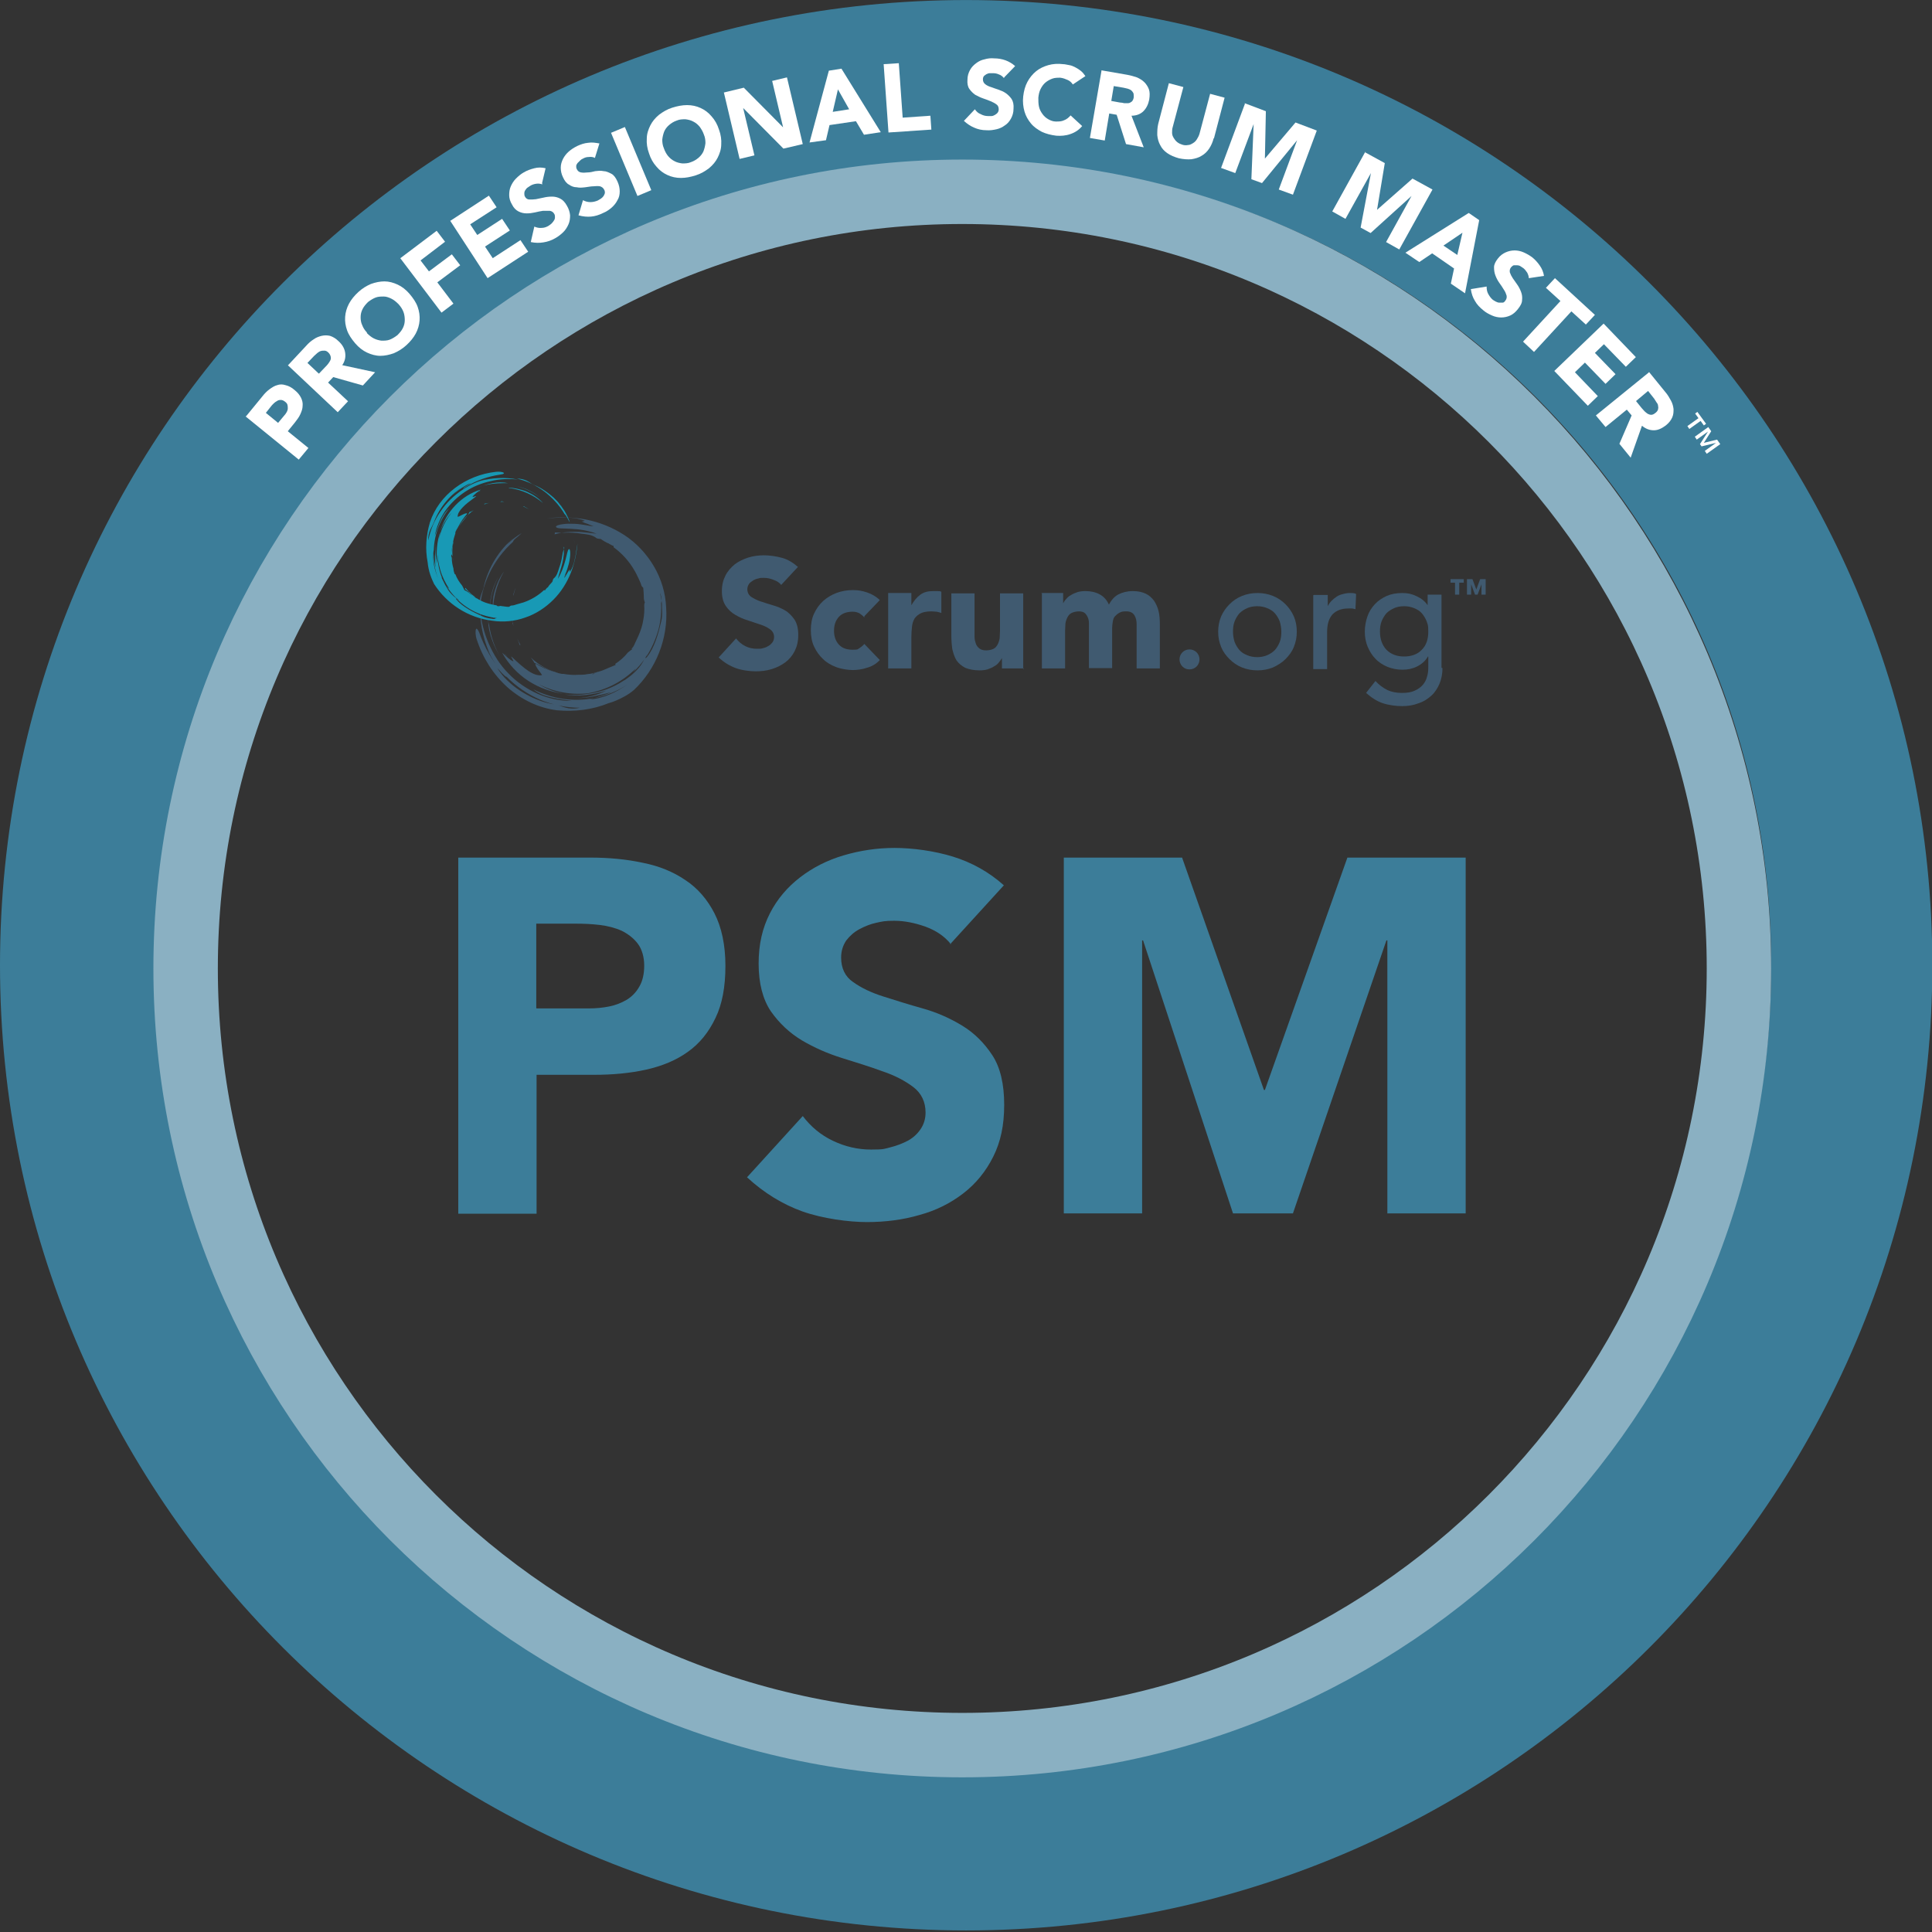 <svg width="90" height="90" viewBox="0 0 90 90" fill="none" xmlns="http://www.w3.org/2000/svg">
<rect x="0" y="0" width="90" height="90" fill="#333333" stroke="none"/>
<g clip-path="url(#clip0_148_18)">
<path d="M45.008 86.174C67.792 86.174 86.262 67.724 86.262 44.964C86.262 22.205 67.792 3.755 45.008 3.755C22.223 3.755 3.753 22.205 3.753 44.964C3.753 67.724 22.223 86.174 45.008 86.174Z" stroke="#3C7D99" stroke-width="7.506"/>
<path d="M11.47 19.383L12.22 18.467C12.325 18.332 12.43 18.227 12.55 18.137C12.671 18.047 12.791 17.972 12.911 17.942C13.031 17.897 13.166 17.897 13.301 17.942C13.436 17.972 13.586 18.047 13.721 18.167C13.871 18.287 13.962 18.407 14.022 18.527C14.082 18.647 14.112 18.782 14.097 18.902C14.097 19.038 14.052 19.158 13.992 19.293C13.932 19.428 13.841 19.548 13.736 19.683L13.406 20.088L14.367 20.869L13.917 21.41L11.44 19.398L11.47 19.383ZM12.956 19.698L13.256 19.338C13.301 19.293 13.331 19.233 13.361 19.188C13.391 19.128 13.406 19.083 13.406 19.023C13.406 18.963 13.406 18.918 13.391 18.858C13.376 18.797 13.331 18.752 13.271 18.707C13.211 18.662 13.151 18.632 13.091 18.632C13.031 18.632 12.971 18.632 12.911 18.677C12.851 18.707 12.791 18.752 12.746 18.797C12.701 18.843 12.64 18.902 12.611 18.948L12.385 19.233L12.971 19.713L12.956 19.698Z" fill="white"/>
<path d="M13.421 17.011L14.262 16.11C14.367 15.99 14.487 15.885 14.607 15.81C14.727 15.72 14.862 15.675 14.982 15.645C15.118 15.615 15.238 15.615 15.373 15.645C15.508 15.69 15.643 15.765 15.778 15.9C15.943 16.05 16.048 16.23 16.078 16.425C16.108 16.621 16.078 16.816 15.943 17.011L17.474 17.341L16.904 17.957L15.523 17.566L15.283 17.822L16.213 18.692L15.733 19.203L13.406 17.011H13.421ZM14.862 17.401L15.148 17.101C15.193 17.056 15.238 17.011 15.283 16.951C15.328 16.891 15.358 16.846 15.388 16.786C15.418 16.726 15.418 16.666 15.403 16.606C15.388 16.546 15.358 16.485 15.298 16.425C15.238 16.365 15.178 16.335 15.118 16.335C15.057 16.335 14.998 16.335 14.952 16.35C14.892 16.365 14.847 16.395 14.787 16.441C14.742 16.485 14.682 16.531 14.637 16.576L14.322 16.906L14.847 17.401H14.862Z" fill="white"/>
<path d="M16.544 15.99C16.379 15.795 16.244 15.6 16.169 15.39C16.093 15.179 16.063 14.969 16.078 14.759C16.093 14.549 16.154 14.339 16.259 14.143C16.364 13.948 16.514 13.768 16.694 13.603C16.874 13.438 17.069 13.318 17.279 13.228C17.49 13.153 17.7 13.108 17.91 13.108C18.12 13.108 18.33 13.168 18.525 13.258C18.721 13.348 18.916 13.498 19.081 13.693C19.246 13.888 19.381 14.084 19.456 14.294C19.531 14.504 19.561 14.714 19.546 14.924C19.531 15.134 19.471 15.345 19.366 15.54C19.261 15.735 19.111 15.915 18.931 16.08C18.751 16.245 18.555 16.365 18.345 16.456C18.135 16.53 17.925 16.576 17.715 16.576C17.505 16.576 17.294 16.515 17.099 16.425C16.904 16.335 16.709 16.185 16.544 15.99ZM17.084 15.51C17.189 15.615 17.294 15.705 17.415 15.765C17.535 15.825 17.655 15.855 17.775 15.87C17.895 15.87 18.03 15.87 18.15 15.825C18.27 15.78 18.39 15.705 18.51 15.615C18.616 15.51 18.706 15.405 18.766 15.284C18.826 15.164 18.856 15.044 18.856 14.909C18.856 14.789 18.841 14.654 18.796 14.534C18.751 14.414 18.676 14.294 18.57 14.174C18.465 14.069 18.36 13.978 18.24 13.918C18.12 13.858 18 13.813 17.88 13.813C17.76 13.813 17.625 13.813 17.505 13.858C17.384 13.903 17.264 13.978 17.144 14.069C17.039 14.174 16.949 14.279 16.889 14.399C16.829 14.519 16.799 14.639 16.799 14.774C16.799 14.894 16.814 15.029 16.874 15.149C16.919 15.27 16.994 15.39 17.099 15.495L17.084 15.51Z" fill="white"/>
<path d="M18.631 12.042L20.342 10.751L20.732 11.261L19.591 12.132L19.982 12.642L21.048 11.847L21.438 12.357L20.372 13.153L21.123 14.144L20.567 14.564L18.646 12.027L18.631 12.042Z" fill="white"/>
<path d="M20.957 10.3L22.774 9.114L23.134 9.655L21.903 10.45L22.233 10.946L23.39 10.195L23.75 10.736L22.594 11.486L22.954 12.027L24.245 11.186L24.605 11.726L22.714 12.957L20.973 10.285L20.957 10.3Z" fill="white"/>
<path d="M25.266 8.589C25.176 8.559 25.086 8.544 24.981 8.559C24.876 8.574 24.786 8.604 24.711 8.649C24.666 8.679 24.62 8.709 24.576 8.739C24.53 8.769 24.5 8.814 24.47 8.859C24.44 8.904 24.425 8.949 24.425 9.009C24.425 9.054 24.425 9.114 24.455 9.159C24.5 9.249 24.576 9.294 24.666 9.294C24.756 9.294 24.861 9.294 24.966 9.279C25.086 9.249 25.206 9.234 25.326 9.204C25.446 9.174 25.581 9.159 25.716 9.159C25.852 9.159 25.972 9.189 26.092 9.249C26.212 9.309 26.317 9.415 26.407 9.58C26.497 9.73 26.542 9.88 26.557 10.03C26.557 10.18 26.542 10.315 26.482 10.45C26.422 10.585 26.347 10.706 26.242 10.811C26.137 10.916 26.002 11.021 25.867 11.096C25.686 11.201 25.506 11.261 25.311 11.291C25.131 11.321 24.936 11.321 24.726 11.276L24.891 10.556C24.996 10.601 25.116 10.63 25.236 10.616C25.356 10.616 25.476 10.57 25.566 10.51C25.611 10.48 25.656 10.45 25.701 10.405C25.747 10.36 25.776 10.315 25.806 10.27C25.837 10.225 25.852 10.18 25.852 10.12C25.852 10.075 25.852 10.015 25.822 9.97C25.776 9.88 25.701 9.835 25.611 9.82C25.521 9.82 25.416 9.82 25.296 9.82C25.176 9.835 25.056 9.865 24.921 9.895C24.786 9.925 24.666 9.94 24.53 9.94C24.395 9.94 24.275 9.91 24.155 9.85C24.035 9.79 23.93 9.685 23.855 9.535C23.765 9.385 23.72 9.234 23.72 9.099C23.72 8.949 23.735 8.814 23.795 8.679C23.855 8.544 23.93 8.424 24.035 8.319C24.14 8.214 24.26 8.108 24.395 8.033C24.546 7.943 24.711 7.883 24.891 7.838C25.056 7.793 25.236 7.793 25.416 7.838L25.251 8.529L25.266 8.589Z" fill="white"/>
<path d="M27.713 7.358C27.638 7.313 27.533 7.298 27.428 7.313C27.323 7.313 27.233 7.343 27.158 7.388C27.113 7.403 27.068 7.433 27.023 7.478C26.977 7.523 26.948 7.553 26.902 7.598C26.872 7.643 26.842 7.688 26.842 7.733C26.842 7.778 26.842 7.838 26.872 7.883C26.917 7.973 26.977 8.018 27.068 8.033C27.158 8.048 27.248 8.048 27.368 8.033C27.488 8.033 27.608 8.003 27.728 7.973C27.863 7.958 27.983 7.943 28.118 7.973C28.238 7.973 28.359 8.033 28.479 8.094C28.599 8.154 28.689 8.289 28.764 8.454C28.839 8.619 28.869 8.769 28.869 8.919C28.869 9.069 28.839 9.204 28.764 9.325C28.704 9.445 28.614 9.565 28.494 9.67C28.374 9.775 28.238 9.865 28.088 9.925C27.908 10.015 27.713 10.075 27.533 10.09C27.353 10.105 27.158 10.09 26.948 10.03L27.158 9.325C27.263 9.385 27.383 9.415 27.503 9.415C27.623 9.415 27.743 9.385 27.848 9.34C27.893 9.31 27.953 9.28 27.998 9.249C28.043 9.219 28.088 9.174 28.118 9.129C28.148 9.084 28.163 9.039 28.178 8.994C28.178 8.949 28.178 8.889 28.148 8.844C28.103 8.754 28.043 8.709 27.953 8.679C27.863 8.664 27.758 8.664 27.638 8.679C27.518 8.679 27.398 8.709 27.263 8.724C27.128 8.739 26.992 8.754 26.872 8.724C26.737 8.724 26.617 8.679 26.512 8.604C26.392 8.544 26.302 8.424 26.227 8.259C26.152 8.109 26.122 7.958 26.122 7.808C26.122 7.658 26.167 7.523 26.227 7.403C26.287 7.283 26.377 7.163 26.497 7.058C26.617 6.953 26.737 6.878 26.887 6.802C27.052 6.727 27.218 6.667 27.398 6.652C27.578 6.622 27.743 6.652 27.923 6.682L27.713 7.358Z" fill="white"/>
<path d="M28.464 6.187L29.109 5.917L30.34 8.859L29.695 9.129L28.464 6.187Z" fill="white"/>
<path d="M30.235 7.148C30.145 6.907 30.115 6.667 30.13 6.457C30.13 6.232 30.205 6.022 30.295 5.842C30.385 5.661 30.52 5.496 30.701 5.346C30.881 5.211 31.076 5.091 31.316 5.016C31.556 4.941 31.782 4.896 32.007 4.896C32.232 4.896 32.442 4.941 32.637 5.031C32.832 5.121 32.998 5.241 33.148 5.421C33.298 5.586 33.418 5.796 33.493 6.037C33.583 6.277 33.613 6.517 33.598 6.727C33.598 6.952 33.523 7.163 33.433 7.343C33.343 7.523 33.208 7.688 33.028 7.838C32.847 7.973 32.652 8.093 32.412 8.168C32.172 8.244 31.947 8.289 31.721 8.289C31.496 8.289 31.286 8.244 31.091 8.153C30.896 8.063 30.731 7.943 30.581 7.763C30.43 7.598 30.31 7.388 30.235 7.148ZM30.926 6.907C30.971 7.043 31.046 7.178 31.121 7.268C31.211 7.373 31.301 7.448 31.421 7.508C31.526 7.568 31.661 7.598 31.782 7.613C31.917 7.613 32.052 7.613 32.187 7.553C32.322 7.508 32.442 7.433 32.547 7.343C32.652 7.253 32.727 7.148 32.772 7.043C32.817 6.922 32.847 6.802 32.862 6.667C32.862 6.532 32.847 6.397 32.787 6.262C32.742 6.127 32.667 6.007 32.592 5.902C32.502 5.796 32.412 5.721 32.292 5.661C32.187 5.601 32.052 5.571 31.932 5.556C31.797 5.556 31.661 5.556 31.526 5.616C31.391 5.661 31.271 5.736 31.166 5.827C31.061 5.917 30.986 6.022 30.941 6.127C30.896 6.247 30.866 6.367 30.851 6.502C30.851 6.637 30.866 6.772 30.926 6.907Z" fill="white"/>
<path d="M33.718 4.31L34.649 4.085L36.48 5.932L35.97 3.77L36.66 3.605L37.396 6.712L36.495 6.923L34.619 5.031L35.144 7.238L34.454 7.403L33.718 4.295V4.31Z" fill="white"/>
<path d="M38.627 3.29L39.198 3.199L41.029 6.157L40.248 6.277L39.873 5.646L38.642 5.827L38.477 6.532L37.711 6.637L38.612 3.29H38.627ZM39.032 4.175L38.792 5.211L39.558 5.091L39.032 4.16V4.175Z" fill="white"/>
<path d="M41.164 2.989L41.87 2.944L42.05 5.481L43.341 5.391L43.386 6.037L41.389 6.172L41.164 2.989Z" fill="white"/>
<path d="M46.764 3.635C46.704 3.56 46.629 3.5 46.539 3.47C46.449 3.425 46.344 3.41 46.269 3.41C46.224 3.41 46.163 3.41 46.103 3.41C46.043 3.41 45.998 3.44 45.953 3.455C45.908 3.485 45.863 3.515 45.833 3.545C45.803 3.59 45.788 3.635 45.788 3.695C45.788 3.785 45.818 3.86 45.893 3.92C45.968 3.98 46.058 4.025 46.163 4.055C46.269 4.1 46.389 4.13 46.509 4.175C46.629 4.22 46.749 4.265 46.854 4.34C46.959 4.415 47.049 4.505 47.124 4.611C47.199 4.731 47.229 4.881 47.214 5.061C47.214 5.241 47.169 5.391 47.094 5.526C47.019 5.661 46.929 5.767 46.809 5.842C46.689 5.932 46.554 5.992 46.419 6.022C46.284 6.052 46.118 6.082 45.953 6.067C45.743 6.067 45.548 6.022 45.383 5.947C45.203 5.872 45.053 5.767 44.902 5.631L45.413 5.091C45.488 5.196 45.563 5.271 45.683 5.316C45.788 5.376 45.908 5.406 46.013 5.406C46.073 5.406 46.133 5.406 46.194 5.406C46.254 5.406 46.299 5.376 46.359 5.346C46.404 5.316 46.449 5.286 46.479 5.241C46.509 5.196 46.524 5.151 46.524 5.091C46.524 5.001 46.494 4.911 46.419 4.866C46.344 4.806 46.254 4.761 46.148 4.716C46.043 4.671 45.923 4.626 45.788 4.581C45.653 4.536 45.548 4.475 45.428 4.415C45.323 4.34 45.233 4.25 45.158 4.145C45.083 4.04 45.053 3.89 45.068 3.71C45.068 3.545 45.113 3.395 45.188 3.259C45.263 3.124 45.353 3.034 45.473 2.944C45.593 2.854 45.713 2.794 45.863 2.764C46.013 2.719 46.163 2.704 46.314 2.719C46.494 2.719 46.674 2.749 46.839 2.809C47.004 2.869 47.154 2.959 47.289 3.079L46.794 3.59L46.764 3.635Z" fill="white"/>
<path d="M49.977 3.935C49.917 3.845 49.842 3.77 49.736 3.725C49.631 3.68 49.526 3.635 49.391 3.62C49.256 3.62 49.136 3.62 49.016 3.665C48.896 3.71 48.791 3.77 48.701 3.845C48.611 3.92 48.535 4.025 48.475 4.145C48.415 4.265 48.385 4.4 48.37 4.55C48.37 4.701 48.37 4.836 48.4 4.971C48.43 5.106 48.49 5.211 48.566 5.316C48.641 5.421 48.731 5.496 48.836 5.556C48.941 5.616 49.061 5.661 49.181 5.661C49.331 5.661 49.451 5.661 49.571 5.601C49.691 5.556 49.782 5.481 49.872 5.376L50.412 5.872C50.262 6.052 50.082 6.172 49.857 6.247C49.646 6.322 49.421 6.337 49.211 6.322C48.956 6.292 48.731 6.232 48.535 6.142C48.34 6.037 48.16 5.917 48.025 5.751C47.89 5.586 47.785 5.406 47.725 5.196C47.665 4.986 47.635 4.746 47.665 4.49C47.695 4.235 47.755 4.01 47.86 3.815C47.965 3.62 48.1 3.455 48.265 3.319C48.43 3.184 48.626 3.094 48.836 3.034C49.046 2.974 49.286 2.959 49.526 2.989C49.616 2.989 49.706 3.019 49.812 3.034C49.917 3.049 50.007 3.094 50.097 3.139C50.187 3.184 50.277 3.244 50.352 3.304C50.427 3.364 50.502 3.455 50.562 3.545L49.977 3.935Z" fill="white"/>
<path d="M51.298 3.274L52.514 3.485C52.679 3.515 52.829 3.56 52.964 3.605C53.099 3.665 53.219 3.74 53.309 3.83C53.4 3.92 53.475 4.04 53.52 4.16C53.565 4.28 53.565 4.445 53.535 4.641C53.49 4.866 53.4 5.046 53.264 5.181C53.129 5.316 52.934 5.391 52.709 5.391L53.279 6.862L52.454 6.712L52.018 5.346L51.673 5.286L51.463 6.547L50.772 6.427L51.313 3.289L51.298 3.274ZM51.763 4.701L52.169 4.776C52.229 4.776 52.304 4.791 52.364 4.806C52.439 4.806 52.499 4.806 52.559 4.806C52.619 4.806 52.679 4.761 52.724 4.731C52.769 4.686 52.799 4.626 52.814 4.535C52.814 4.46 52.814 4.385 52.799 4.34C52.769 4.28 52.739 4.25 52.694 4.205C52.649 4.175 52.589 4.145 52.529 4.13C52.469 4.115 52.409 4.1 52.334 4.085L51.883 4.01L51.763 4.731V4.701Z" fill="white"/>
<path d="M56.537 6.442C56.492 6.622 56.417 6.787 56.327 6.923C56.237 7.058 56.117 7.178 55.982 7.253C55.846 7.343 55.681 7.388 55.501 7.418C55.321 7.433 55.126 7.418 54.916 7.373C54.706 7.313 54.525 7.238 54.375 7.133C54.225 7.028 54.12 6.908 54.045 6.757C53.97 6.622 53.925 6.457 53.91 6.292C53.91 6.127 53.91 5.947 53.955 5.767L54.45 3.875L55.126 4.055L54.63 5.917C54.6 6.007 54.6 6.112 54.6 6.187C54.6 6.277 54.63 6.352 54.676 6.427C54.721 6.502 54.766 6.562 54.841 6.622C54.916 6.682 54.991 6.712 55.081 6.742C55.171 6.772 55.261 6.772 55.336 6.757C55.426 6.757 55.501 6.712 55.576 6.667C55.651 6.622 55.711 6.562 55.756 6.487C55.801 6.412 55.846 6.337 55.877 6.232L56.372 4.37L57.047 4.551L56.552 6.442H56.537Z" fill="white"/>
<path d="M57.978 4.806L58.969 5.181L58.924 7.388L60.35 5.706L61.341 6.082L60.23 9.069L59.57 8.829L60.425 6.532L58.789 8.529L58.294 8.349L58.399 5.781L57.543 8.063L56.882 7.823L57.993 4.836L57.978 4.806Z" fill="white"/>
<path d="M63.578 7.088L64.509 7.598L64.148 9.775L65.8 8.319L66.731 8.829L65.184 11.621L64.569 11.276L65.755 9.129L63.848 10.856L63.383 10.601L63.863 8.063L62.677 10.195L62.062 9.85L63.608 7.058L63.578 7.088Z" fill="white"/>
<path d="M68.427 9.925L68.907 10.255L68.247 13.663L67.586 13.213L67.736 12.507L66.716 11.802L66.115 12.207L65.469 11.772L68.412 9.925H68.427ZM68.127 10.841L67.241 11.441L67.887 11.877L68.127 10.841Z" fill="white"/>
<path d="M71.219 12.973C71.219 12.883 71.189 12.792 71.144 12.702C71.084 12.612 71.024 12.537 70.964 12.492C70.919 12.462 70.874 12.432 70.829 12.402C70.784 12.372 70.724 12.357 70.679 12.357C70.634 12.357 70.574 12.357 70.529 12.357C70.484 12.357 70.439 12.402 70.394 12.447C70.334 12.522 70.319 12.597 70.334 12.687C70.364 12.777 70.409 12.867 70.469 12.958C70.529 13.048 70.604 13.153 70.679 13.258C70.754 13.363 70.814 13.483 70.859 13.603C70.904 13.723 70.919 13.843 70.904 13.978C70.904 14.114 70.829 14.249 70.709 14.399C70.604 14.534 70.484 14.639 70.349 14.699C70.213 14.759 70.078 14.789 69.928 14.789C69.793 14.789 69.643 14.759 69.508 14.699C69.373 14.639 69.223 14.564 69.103 14.459C68.937 14.324 68.802 14.189 68.712 14.024C68.607 13.858 68.547 13.678 68.517 13.468L69.253 13.348C69.253 13.468 69.268 13.588 69.328 13.693C69.388 13.798 69.448 13.888 69.538 13.963C69.583 13.993 69.628 14.024 69.688 14.053C69.748 14.084 69.793 14.098 69.853 14.098C69.913 14.098 69.958 14.098 70.003 14.098C70.048 14.098 70.093 14.053 70.123 14.008C70.183 13.933 70.198 13.858 70.183 13.768C70.153 13.678 70.123 13.588 70.048 13.483C69.988 13.378 69.913 13.273 69.838 13.168C69.763 13.063 69.703 12.943 69.658 12.822C69.613 12.702 69.598 12.582 69.598 12.447C69.598 12.312 69.673 12.177 69.778 12.042C69.883 11.907 70.003 11.817 70.138 11.757C70.274 11.697 70.409 11.666 70.559 11.666C70.694 11.666 70.844 11.697 70.979 11.757C71.114 11.817 71.249 11.892 71.37 11.982C71.505 12.087 71.625 12.222 71.73 12.372C71.835 12.522 71.895 12.672 71.925 12.852L71.219 12.958V12.973Z" fill="white"/>
<path d="M72.691 14.023L72.015 13.408L72.435 12.957L74.297 14.669L73.876 15.119L73.201 14.504L71.46 16.395L70.949 15.915L72.691 14.023Z" fill="white"/>
<path d="M74.702 15.074L76.204 16.636L75.738 17.086L74.717 16.035L74.297 16.44L75.258 17.431L74.792 17.882L73.832 16.891L73.366 17.341L74.432 18.452L73.967 18.902L72.405 17.281L74.702 15.074Z" fill="white"/>
<path d="M76.804 17.311L77.585 18.272C77.69 18.392 77.765 18.527 77.84 18.662C77.915 18.797 77.945 18.933 77.96 19.053C77.96 19.188 77.96 19.308 77.9 19.443C77.84 19.578 77.75 19.698 77.6 19.818C77.419 19.953 77.239 20.044 77.044 20.044C76.849 20.044 76.669 19.983 76.489 19.833L75.963 21.32L75.438 20.674L76.008 19.353L75.783 19.083L74.792 19.893L74.342 19.353L76.819 17.341L76.804 17.311ZM76.219 18.692L76.474 19.008C76.519 19.053 76.564 19.113 76.609 19.158C76.654 19.203 76.714 19.248 76.759 19.278C76.819 19.308 76.864 19.323 76.924 19.323C76.984 19.323 77.044 19.293 77.119 19.233C77.179 19.188 77.224 19.128 77.239 19.068C77.254 19.008 77.254 18.963 77.239 18.903C77.239 18.843 77.209 18.797 77.164 18.738C77.134 18.677 77.089 18.632 77.059 18.572L76.774 18.212L76.219 18.677V18.692Z" fill="white"/>
<path d="M79.116 19.473L78.966 19.263L79.071 19.188L79.476 19.743L79.371 19.818L79.221 19.608L78.695 19.983L78.606 19.848L79.131 19.473H79.116ZM79.566 19.878L79.716 20.088L79.371 20.629L79.987 20.479L80.137 20.689L79.506 21.139L79.416 21.004L79.942 20.629L79.266 20.794L79.191 20.689L79.566 20.104L79.041 20.479L78.951 20.344L79.581 19.893L79.566 19.878Z" fill="white"/>
<path d="M44.827 81.294C64.809 81.294 81.007 65.096 81.007 45.114C81.007 25.133 64.809 8.934 44.827 8.934C24.846 8.934 8.647 25.133 8.647 45.114C8.647 65.096 24.846 81.294 44.827 81.294Z" stroke="#8AB0C2" stroke-width="3.002"/>
<path d="M21.348 39.95H27.503C28.359 39.95 29.169 40.025 29.935 40.19C30.701 40.34 31.361 40.611 31.932 41.001C32.502 41.376 32.952 41.902 33.283 42.547C33.613 43.193 33.793 44.019 33.793 44.994C33.793 45.97 33.643 46.781 33.328 47.426C33.013 48.087 32.592 48.612 32.037 49.003C31.496 49.393 30.836 49.663 30.1 49.828C29.349 49.994 28.539 50.069 27.668 50.069H24.996V56.539H21.348V39.965V39.95ZM24.996 46.976H27.428C27.758 46.976 28.073 46.946 28.374 46.886C28.674 46.826 28.944 46.721 29.199 46.571C29.439 46.421 29.635 46.225 29.785 45.955C29.935 45.7 30.01 45.37 30.01 44.979C30.01 44.589 29.905 44.214 29.71 43.959C29.515 43.703 29.259 43.508 28.959 43.358C28.659 43.223 28.314 43.133 27.938 43.088C27.563 43.043 27.203 43.028 26.857 43.028H24.981V46.961L24.996 46.976Z" fill="#3C7D99"/>
<path d="M44.302 43.989C44.002 43.613 43.596 43.343 43.101 43.163C42.59 42.983 42.11 42.893 41.66 42.893C41.209 42.893 41.119 42.923 40.834 42.983C40.549 43.043 40.294 43.148 40.038 43.283C39.783 43.418 39.588 43.598 39.423 43.808C39.273 44.033 39.183 44.289 39.183 44.604C39.183 45.099 39.363 45.49 39.738 45.745C40.113 46.015 40.579 46.24 41.149 46.42C41.72 46.601 42.335 46.796 42.981 46.976C43.626 47.156 44.242 47.426 44.812 47.772C45.383 48.117 45.848 48.582 46.224 49.153C46.599 49.723 46.779 50.504 46.779 51.465C46.779 52.425 46.614 53.191 46.269 53.882C45.923 54.572 45.458 55.143 44.872 55.593C44.287 56.044 43.611 56.389 42.831 56.599C42.065 56.824 41.239 56.929 40.384 56.929C39.528 56.929 38.312 56.764 37.381 56.434C36.465 56.104 35.595 55.578 34.799 54.843L37.396 51.99C37.772 52.486 38.237 52.876 38.807 53.146C39.378 53.416 39.963 53.551 40.579 53.551C41.194 53.551 41.179 53.521 41.48 53.446C41.78 53.371 42.05 53.266 42.305 53.131C42.545 52.996 42.741 52.816 42.891 52.591C43.041 52.365 43.116 52.11 43.116 51.825C43.116 51.33 42.921 50.924 42.545 50.639C42.17 50.354 41.69 50.099 41.104 49.903C40.534 49.693 39.903 49.498 39.228 49.288C38.552 49.078 37.937 48.807 37.351 48.462C36.781 48.117 36.3 47.667 35.91 47.111C35.535 46.556 35.34 45.805 35.34 44.889C35.34 43.974 35.52 43.223 35.865 42.547C36.21 41.872 36.691 41.316 37.276 40.866C37.862 40.416 38.537 40.07 39.303 39.845C40.068 39.62 40.849 39.5 41.675 39.5C42.5 39.5 43.521 39.635 44.392 39.905C45.263 40.175 46.058 40.611 46.764 41.241L44.257 43.989H44.302Z" fill="#3C7D99"/>
<path d="M49.541 39.95H55.066L58.879 50.774H58.924L62.767 39.95H68.277V56.524H64.629V43.808H64.584L60.23 56.524H57.438L53.249 43.808H53.204V56.524H49.556V39.95H49.541Z" fill="#3C7D99"/>
<path d="M22.534 27.339C22.639 26.889 22.819 26.454 23.059 26.063C23.299 25.673 23.6 25.328 23.93 25.058C23.675 25.283 23.434 25.538 23.239 25.808C23.39 25.598 23.54 25.418 23.72 25.268C23.9 25.102 24.08 24.967 24.305 24.832C24.245 24.892 24.155 24.967 24.065 25.043C23.975 25.117 23.9 25.193 23.9 25.238C23.45 25.643 23.074 26.138 22.804 26.694C22.534 27.249 22.384 27.85 22.354 28.465C22.294 28.225 22.324 28.015 22.369 27.85C22.414 27.67 22.489 27.52 22.534 27.369" fill="#405A70"/>
<path d="M26.992 32.294C27.113 32.294 27.248 32.264 27.368 32.248C27.248 32.279 27.128 32.294 26.992 32.294Z" fill="#405A70"/>
<path d="M22.729 28.916L22.789 29.126C22.864 29.651 23.044 30.162 23.329 30.642C23.179 30.387 23.029 30.117 22.924 29.817C22.819 29.531 22.744 29.216 22.744 28.916" fill="#405A70"/>
<path d="M22.819 28.345C22.819 27.82 22.969 27.279 23.224 26.859C22.984 27.294 22.849 27.805 22.819 28.345Z" fill="#405A70"/>
<path d="M29.59 30.057C29.59 30.057 29.59 30.057 29.59 30.027V29.997C29.68 29.862 29.77 29.697 29.845 29.546C29.845 29.591 29.845 29.637 29.83 29.681C29.785 29.772 29.74 29.817 29.71 29.862C29.68 29.907 29.635 29.967 29.605 30.072" fill="#405A70"/>
<path d="M29.47 30.237C29.454 30.237 29.439 30.222 29.41 30.237C29.47 30.162 29.53 30.087 29.59 30.012V30.042C29.575 30.102 29.5 30.177 29.485 30.252" fill="#405A70"/>
<path d="M27.668 31.363C27.608 31.378 27.563 31.438 27.548 31.453C27.383 31.453 27.233 31.453 27.053 31.453C27.023 31.453 26.962 31.468 26.918 31.498C26.887 31.483 26.842 31.468 26.812 31.453C27.203 31.453 27.608 31.393 28.013 31.243C27.908 31.288 27.803 31.333 27.683 31.363" fill="#405A70"/>
<path d="M25.837 24.892C26.137 24.802 26.482 24.772 26.812 24.772C27.143 24.772 27.473 24.832 27.788 24.862C27.443 24.727 27.008 24.652 26.647 24.637C26.287 24.607 25.987 24.637 25.912 24.562C25.837 24.487 26.092 24.412 26.467 24.397C26.647 24.397 26.857 24.397 27.052 24.427C27.248 24.457 27.428 24.487 27.578 24.517C27.528 24.497 27.478 24.477 27.428 24.457C27.503 24.487 27.578 24.517 27.653 24.517C27.578 24.487 27.458 24.442 27.353 24.397C27.248 24.367 27.143 24.322 27.098 24.292C27.143 24.292 27.203 24.277 27.248 24.262C27.038 24.172 26.722 24.112 26.392 24.112C26.062 24.112 25.731 24.127 25.491 24.142C26.062 24.082 26.677 24.082 27.293 24.202C27.908 24.322 28.524 24.562 29.079 24.922C29.635 25.283 30.115 25.793 30.46 26.379C30.806 26.964 31.001 27.625 31.031 28.285C31.136 29.756 30.55 31.183 29.53 32.143C29.424 32.233 29.244 32.369 29.034 32.474C28.809 32.594 28.569 32.699 28.344 32.759C27.608 33.059 26.782 33.164 25.957 33.089C25.101 32.984 24.29 32.594 23.63 32.008C22.984 31.423 22.489 30.657 22.203 29.771C22.143 29.591 22.143 29.366 22.174 29.306C22.189 29.276 22.218 29.276 22.264 29.351C22.309 29.411 22.354 29.546 22.429 29.741C22.699 30.402 23.089 31.017 23.6 31.528C23.555 31.528 23.465 31.438 23.39 31.363C23.314 31.273 23.224 31.183 23.164 31.123C23.314 31.348 23.465 31.543 23.645 31.708C23.825 31.873 24.005 32.038 24.23 32.173C23.93 31.978 23.66 31.753 23.419 31.498C23.72 31.813 24.095 32.113 24.5 32.339C24.921 32.579 25.371 32.744 25.852 32.819C26.017 32.849 26.182 32.924 26.362 32.969C26.542 33.014 26.752 33.029 27.008 32.969C26.377 32.969 25.731 32.834 25.161 32.594C24.576 32.339 24.05 31.978 23.6 31.528C23.194 31.138 22.909 30.702 22.684 30.207C22.759 30.357 22.849 30.507 22.909 30.642C22.549 29.937 22.369 29.171 22.369 28.405C22.414 28.946 22.549 29.486 22.774 29.997C22.999 30.507 23.299 30.987 23.69 31.378C24.08 31.783 24.545 32.098 25.056 32.324C25.566 32.549 26.107 32.654 26.647 32.654C26.347 32.609 26.002 32.564 25.686 32.489C25.356 32.414 25.056 32.294 24.846 32.113C25.701 32.549 26.707 32.714 27.683 32.519L27.473 32.579C27.788 32.564 28.103 32.474 28.389 32.354C28.689 32.233 28.959 32.068 29.229 31.888C29.274 31.858 29.319 31.828 29.364 31.798L29.229 31.888C28.749 32.203 28.224 32.414 27.683 32.519C27.923 32.444 28.178 32.369 28.479 32.248C28.314 32.279 28.073 32.354 27.833 32.399C27.518 32.474 27.203 32.519 26.887 32.519C27.383 32.504 27.848 32.369 28.238 32.173C27.623 32.369 26.932 32.459 26.302 32.354C26.662 32.384 27.008 32.384 27.368 32.324C27.953 32.248 28.539 32.053 29.049 31.708L28.989 31.753C29.034 31.723 29.064 31.693 29.109 31.678C29.304 31.543 29.5 31.393 29.665 31.213C29.815 31.062 29.935 30.882 30.025 30.687L30.085 30.597C30.055 30.657 30.055 30.702 30.145 30.597C30.325 30.372 30.445 30.117 30.55 29.831C30.655 29.546 30.731 29.246 30.806 28.931C30.851 28.766 30.851 28.54 30.836 28.285C30.836 28.225 30.836 28.18 30.836 28.15C30.836 28.09 30.836 28.045 30.821 27.985C30.821 27.85 30.791 27.73 30.746 27.61C30.776 27.73 30.791 27.865 30.821 27.985V28.135C30.821 28.105 30.806 28.075 30.791 28C30.821 28.45 30.791 28.901 30.671 29.336C30.55 29.771 30.355 30.207 30.115 30.582C30.13 30.522 30.16 30.462 30.175 30.417C30.145 30.507 30.1 30.582 30.055 30.657C29.89 30.897 29.695 31.138 29.47 31.333C29.53 31.273 29.575 31.198 29.62 31.138C29.319 31.438 28.974 31.693 28.599 31.888C28.224 32.083 27.818 32.218 27.398 32.294C26.602 32.384 25.791 32.233 25.101 31.873C25.461 32.098 25.882 32.264 26.332 32.324C25.731 32.264 25.131 32.053 24.62 31.723C24.11 31.393 23.675 30.927 23.39 30.402C23.555 30.552 23.765 30.762 23.915 30.807C23.93 30.777 23.72 30.477 23.87 30.627C24.155 30.897 24.395 31.108 24.62 31.258C24.846 31.408 25.056 31.483 25.236 31.453C25.281 31.453 25.131 31.288 25.041 31.153C24.951 31.017 24.891 30.882 24.996 30.942C25.176 31.047 25.491 31.213 25.852 31.303C25.957 31.348 26.062 31.378 26.182 31.393C26.182 31.393 26.227 31.393 26.257 31.393C26.662 31.468 27.038 31.438 27.263 31.423C27.338 31.423 27.428 31.408 27.503 31.393C27.548 31.393 27.578 31.393 27.623 31.408C27.668 31.378 27.713 31.348 27.758 31.333C27.968 31.273 28.163 31.198 28.359 31.108C28.464 31.062 28.584 31.017 28.689 30.972C28.689 30.972 28.659 30.957 28.659 30.927C28.884 30.777 29.079 30.612 29.244 30.402C29.334 30.327 29.41 30.267 29.485 30.222C29.515 30.072 29.635 29.861 29.74 29.621C29.845 29.381 29.935 29.111 29.965 28.886C30.01 28.66 30.025 28.42 30.01 28.18C30.01 28.135 30.025 28.105 30.04 28.06C30.01 28 30.01 27.94 29.995 27.91C29.995 27.715 29.98 27.55 29.965 27.384C29.95 27.354 29.89 27.324 29.875 27.264C29.845 27.144 29.785 27.039 29.74 26.934C29.68 26.814 29.62 26.679 29.545 26.559C29.304 26.138 28.974 25.778 28.584 25.493C28.584 25.478 28.584 25.448 28.584 25.433C28.509 25.418 28.419 25.343 28.359 25.328H28.389C28.284 25.298 28.224 25.253 28.163 25.223C28.103 25.193 28.058 25.148 27.968 25.102C27.923 25.102 27.878 25.102 27.833 25.087C27.818 25.087 27.788 25.073 27.773 25.058C27.578 24.907 27.338 24.892 27.083 24.862C26.827 24.817 26.572 24.802 26.302 24.817C26.092 24.832 26.002 24.802 25.852 24.802" fill="#405A70"/>
<path d="M29.86 29.486C29.95 29.276 30.025 29.066 30.07 28.841C30.04 29.081 30.01 29.306 29.86 29.486Z" fill="#405A70"/>
<path d="M24.891 30.867C24.846 30.792 24.786 30.702 24.726 30.627C25.116 31.003 25.596 31.258 26.137 31.393C25.927 31.363 25.671 31.258 25.446 31.153C25.221 31.047 25.041 30.927 24.891 30.882" fill="#405A70"/>
<path d="M23.54 30.507L23.51 30.447C23.6 30.582 23.705 30.717 23.825 30.837C23.735 30.747 23.63 30.627 23.555 30.492" fill="#405A70"/>
<path d="M22.984 28.811C22.939 28.48 22.939 28.135 22.984 27.79C23.074 27.355 23.239 26.949 23.48 26.619C23.104 27.264 22.924 28.03 22.969 28.796" fill="#405A70"/>
<path d="M24.215 30.057C24.17 29.952 24.14 29.846 24.095 29.741C24.14 29.846 24.185 29.937 24.245 30.042C24.215 30.042 24.215 30.042 24.2 30.072" fill="#405A70"/>
<path d="M24.515 31.498L24.44 31.438C24.515 31.483 24.59 31.528 24.681 31.558C24.651 31.558 24.576 31.513 24.53 31.498" fill="#405A70"/>
<path d="M23.885 28.931C23.885 29.006 23.9 29.096 23.93 29.171C23.915 29.126 23.885 29.081 23.87 29.036C23.87 29.006 23.9 28.976 23.9 28.931" fill="#405A70"/>
<path d="M23.915 27.685C23.945 27.58 23.975 27.475 24.02 27.384C23.975 27.505 23.945 27.64 23.915 27.76C23.915 27.73 23.915 27.7 23.915 27.685Z" fill="#405A70"/>
<path d="M24.891 22.595C25.221 22.73 25.521 22.941 25.791 23.181C26.047 23.421 26.272 23.706 26.437 23.992C26.302 23.766 26.137 23.541 25.957 23.361C26.092 23.511 26.197 23.646 26.302 23.811C26.392 23.962 26.482 24.142 26.542 24.322C26.497 24.277 26.467 24.187 26.422 24.112C26.377 24.037 26.332 23.962 26.302 23.947C26.062 23.541 25.732 23.181 25.356 22.896C24.981 22.61 24.53 22.4 24.08 22.295C24.275 22.295 24.425 22.34 24.546 22.4C24.666 22.46 24.771 22.55 24.891 22.595Z" fill="#1899B5"/>
<path d="M26.767 25.343C26.767 25.253 26.737 25.163 26.722 25.073C26.737 25.163 26.767 25.268 26.767 25.343Z" fill="#1899B5"/>
<path d="M20.462 25.238C20.462 25.328 20.462 25.433 20.447 25.523C20.447 25.433 20.447 25.328 20.462 25.238Z" fill="#1899B5"/>
<path d="M23.66 22.506H23.495C23.089 22.506 22.669 22.55 22.264 22.701C22.489 22.626 22.714 22.55 22.954 22.506C23.194 22.46 23.434 22.46 23.66 22.506Z" fill="#1899B5"/>
<path d="M24.08 22.655C24.485 22.731 24.861 22.926 25.161 23.181C24.861 22.941 24.485 22.746 24.08 22.655Z" fill="#1899B5"/>
<path d="M21.783 27.565C21.783 27.565 21.783 27.565 21.813 27.565C21.813 27.565 21.828 27.565 21.843 27.565C21.933 27.655 22.038 27.745 22.143 27.82C22.113 27.82 22.083 27.805 22.053 27.79C21.993 27.745 21.963 27.7 21.933 27.67C21.903 27.64 21.858 27.61 21.798 27.565" fill="#1899B5"/>
<path d="M20.477 25.133C20.477 25.088 20.477 25.058 20.477 25.028C20.477 25.058 20.477 25.103 20.462 25.133" fill="#1899B5"/>
<path d="M21.663 27.43C21.663 27.43 21.678 27.399 21.678 27.384C21.723 27.445 21.783 27.49 21.828 27.55C21.828 27.55 21.813 27.55 21.798 27.55C21.753 27.52 21.708 27.46 21.648 27.43" fill="#1899B5"/>
<path d="M21.063 25.898C21.063 25.853 21.017 25.808 21.017 25.793C21.032 25.673 21.063 25.553 21.078 25.418C21.078 25.388 21.078 25.343 21.078 25.298C21.093 25.268 21.108 25.253 21.123 25.223C21.063 25.523 21.047 25.838 21.123 26.168C21.108 26.078 21.093 25.988 21.078 25.898" fill="#1899B5"/>
<path d="M26.257 25.463C26.287 25.703 26.257 25.973 26.197 26.229C26.137 26.484 26.047 26.724 25.987 26.964C26.137 26.724 26.257 26.409 26.332 26.123C26.407 25.853 26.437 25.628 26.497 25.583C26.557 25.538 26.587 25.748 26.542 26.033C26.527 26.169 26.482 26.334 26.437 26.469C26.392 26.619 26.332 26.754 26.287 26.859C26.317 26.799 26.317 26.799 26.362 26.754C26.332 26.814 26.287 26.859 26.287 26.919C26.332 26.874 26.377 26.784 26.422 26.709C26.467 26.634 26.512 26.559 26.542 26.529C26.542 26.574 26.542 26.604 26.542 26.649C26.647 26.499 26.737 26.274 26.782 26.018C26.842 25.778 26.857 25.523 26.902 25.328C26.857 25.778 26.767 26.244 26.587 26.694C26.407 27.144 26.137 27.58 25.776 27.94C25.416 28.3 24.966 28.601 24.47 28.766C23.975 28.946 23.434 28.991 22.939 28.916C21.798 28.781 20.807 28.12 20.222 27.204C20.177 27.114 20.102 26.949 20.042 26.769C19.982 26.589 19.937 26.379 19.922 26.198C19.802 25.583 19.846 24.953 20.027 24.337C20.237 23.691 20.657 23.136 21.198 22.731C21.738 22.325 22.399 22.055 23.104 21.98C23.239 21.965 23.419 21.98 23.465 22.025C23.495 22.04 23.465 22.07 23.419 22.085C23.359 22.1 23.254 22.115 23.089 22.145C22.549 22.25 22.008 22.46 21.558 22.776C21.573 22.746 21.633 22.686 21.723 22.64C21.798 22.596 21.888 22.55 21.933 22.505C21.738 22.581 21.573 22.686 21.423 22.791C21.273 22.896 21.123 23.016 20.973 23.166C21.168 22.971 21.378 22.791 21.603 22.64C21.318 22.821 21.032 23.061 20.792 23.346C20.552 23.631 20.357 23.947 20.222 24.307C20.177 24.427 20.102 24.547 20.042 24.682C19.982 24.817 19.937 24.968 19.952 25.178C20.042 24.697 20.237 24.232 20.522 23.826C20.792 23.421 21.153 23.076 21.558 22.806C21.918 22.566 22.294 22.4 22.699 22.31C22.579 22.34 22.444 22.385 22.339 22.415C22.924 22.25 23.54 22.22 24.125 22.34C23.705 22.295 23.269 22.31 22.849 22.415C22.429 22.505 22.023 22.671 21.663 22.911C21.303 23.151 20.988 23.451 20.732 23.811C20.492 24.172 20.327 24.562 20.252 24.968C20.342 24.742 20.417 24.487 20.522 24.262C20.627 24.022 20.777 23.811 20.927 23.676C20.462 24.262 20.192 24.997 20.207 25.778V25.613C20.162 25.853 20.177 26.108 20.222 26.349C20.267 26.589 20.357 26.829 20.447 27.054C20.462 27.099 20.477 27.129 20.492 27.174L20.447 27.054C20.282 26.649 20.192 26.213 20.192 25.778C20.207 25.973 20.237 26.183 20.282 26.424C20.282 26.289 20.267 26.093 20.267 25.913C20.267 25.658 20.267 25.418 20.312 25.178C20.252 25.553 20.282 25.943 20.372 26.259C20.312 25.763 20.342 25.223 20.522 24.757C20.447 25.027 20.402 25.298 20.387 25.568C20.357 26.033 20.417 26.499 20.597 26.934L20.567 26.889C20.567 26.919 20.597 26.949 20.612 26.994C20.687 27.159 20.777 27.325 20.882 27.49C20.973 27.625 21.093 27.745 21.228 27.85L21.288 27.91C21.243 27.88 21.213 27.88 21.288 27.955C21.423 28.12 21.618 28.255 21.813 28.375C22.008 28.495 22.233 28.601 22.459 28.706C22.579 28.766 22.759 28.811 22.939 28.826C22.984 28.841 23.014 28.841 23.044 28.826C23.089 28.826 23.134 28.826 23.164 28.826H23.044C23.074 28.811 23.104 28.796 23.149 28.796C22.804 28.751 22.459 28.661 22.143 28.51C21.828 28.36 21.528 28.15 21.273 27.895C21.318 27.91 21.363 27.955 21.393 27.955C21.333 27.91 21.273 27.88 21.228 27.835C21.062 27.67 20.927 27.49 20.792 27.294C20.837 27.355 20.882 27.399 20.927 27.43C20.747 27.159 20.597 26.859 20.507 26.544C20.417 26.229 20.372 25.898 20.372 25.568C20.417 24.953 20.657 24.352 21.032 23.887C20.807 24.127 20.627 24.427 20.507 24.757C20.642 24.307 20.882 23.887 21.213 23.541C21.543 23.196 21.948 22.941 22.399 22.806C22.248 22.911 22.068 23.046 22.008 23.151C22.023 23.166 22.279 23.061 22.143 23.151C21.903 23.331 21.693 23.481 21.558 23.631C21.408 23.782 21.318 23.932 21.318 24.067C21.318 24.097 21.453 24.022 21.573 23.962C21.693 23.902 21.798 23.887 21.738 23.962C21.633 24.082 21.468 24.292 21.333 24.562C21.288 24.637 21.243 24.712 21.213 24.787C21.213 24.787 21.213 24.817 21.213 24.847C21.108 25.148 21.062 25.448 21.047 25.613C21.047 25.673 21.047 25.733 21.047 25.793C21.047 25.823 21.032 25.853 21.017 25.883C21.017 25.928 21.047 25.958 21.047 26.003C21.047 26.169 21.078 26.334 21.123 26.484C21.123 26.574 21.153 26.664 21.183 26.754C21.183 26.754 21.198 26.724 21.213 26.754C21.288 26.949 21.393 27.114 21.528 27.279C21.573 27.355 21.603 27.43 21.633 27.49C21.753 27.535 21.888 27.655 22.053 27.775C22.218 27.895 22.414 28 22.579 28.06C22.744 28.12 22.924 28.165 23.104 28.195C23.134 28.195 23.164 28.225 23.179 28.24C23.224 28.24 23.269 28.24 23.299 28.225C23.45 28.24 23.57 28.27 23.705 28.27C23.72 28.27 23.765 28.225 23.81 28.21C23.9 28.21 24.005 28.18 24.08 28.15C24.185 28.12 24.29 28.09 24.395 28.06C24.741 27.94 25.071 27.745 25.341 27.49C25.356 27.49 25.371 27.49 25.386 27.505C25.416 27.445 25.476 27.399 25.506 27.355C25.506 27.355 25.506 27.369 25.506 27.384C25.551 27.309 25.581 27.264 25.611 27.234C25.641 27.204 25.686 27.159 25.731 27.099C25.746 27.069 25.746 27.039 25.762 26.994C25.762 26.994 25.776 26.964 25.791 26.949C25.942 26.829 25.987 26.649 26.047 26.454C26.122 26.259 26.167 26.063 26.197 25.868C26.212 25.703 26.257 25.643 26.287 25.523" fill="#1899B5"/>
<path d="M22.174 27.85C22.324 27.955 22.474 28.045 22.639 28.105C22.459 28.045 22.294 27.985 22.174 27.85Z" fill="#1899B5"/>
<path d="M21.858 23.856C21.933 23.841 21.993 23.811 22.068 23.766C21.723 24.007 21.453 24.337 21.288 24.727C21.348 24.562 21.468 24.397 21.588 24.247C21.708 24.097 21.828 23.962 21.873 23.856" fill="#1899B5"/>
<path d="M22.339 22.881H22.384C22.264 22.911 22.143 22.971 22.038 23.046C22.128 22.986 22.234 22.926 22.339 22.881Z" fill="#1899B5"/>
<path d="M23.705 22.716C23.975 22.731 24.23 22.791 24.485 22.881C24.801 23.016 25.086 23.196 25.296 23.436C24.861 23.061 24.305 22.806 23.705 22.731" fill="#1899B5"/>
<path d="M22.564 23.466C22.654 23.451 22.744 23.436 22.819 23.421C22.729 23.436 22.654 23.466 22.564 23.496C22.564 23.481 22.564 23.466 22.564 23.466Z" fill="#1899B5"/>
<path d="M21.438 23.481L21.498 23.421C21.453 23.466 21.408 23.526 21.378 23.586C21.378 23.571 21.423 23.511 21.453 23.481" fill="#1899B5"/>
<path d="M23.48 23.376C23.419 23.376 23.36 23.376 23.284 23.376C23.314 23.376 23.36 23.361 23.39 23.346C23.404 23.361 23.434 23.376 23.465 23.391" fill="#1899B5"/>
<path d="M24.425 23.601C24.5 23.646 24.576 23.677 24.636 23.721C24.545 23.677 24.455 23.631 24.365 23.586C24.395 23.586 24.41 23.586 24.425 23.586" fill="#1899B5"/>
<path d="M36.405 27.264C36.315 27.144 36.195 27.069 36.03 27.009C35.88 26.949 35.73 26.919 35.58 26.919C35.429 26.919 35.414 26.919 35.324 26.949C35.234 26.964 35.159 26.994 35.084 27.039C35.009 27.084 34.949 27.129 34.889 27.204C34.844 27.279 34.814 27.354 34.814 27.445C34.814 27.595 34.874 27.715 34.994 27.805C35.114 27.88 35.249 27.955 35.429 28.015C35.61 28.075 35.79 28.135 36 28.195C36.21 28.255 36.39 28.33 36.571 28.435C36.751 28.54 36.886 28.691 37.006 28.856C37.126 29.036 37.186 29.276 37.186 29.576C37.186 29.877 37.126 30.117 37.021 30.327C36.916 30.537 36.766 30.717 36.586 30.852C36.405 30.987 36.195 31.093 35.955 31.168C35.715 31.243 35.46 31.273 35.204 31.273C34.949 31.273 34.559 31.228 34.274 31.122C33.988 31.017 33.718 30.852 33.478 30.627L34.289 29.741C34.409 29.892 34.544 30.012 34.724 30.102C34.904 30.192 35.084 30.222 35.264 30.222C35.444 30.222 35.444 30.222 35.55 30.192C35.64 30.177 35.73 30.132 35.805 30.087C35.88 30.042 35.94 29.982 35.985 29.922C36.03 29.861 36.06 29.771 36.06 29.681C36.06 29.531 36 29.411 35.88 29.321C35.76 29.231 35.61 29.156 35.429 29.096C35.249 29.036 35.054 28.976 34.844 28.901C34.634 28.841 34.439 28.751 34.259 28.645C34.078 28.54 33.928 28.405 33.808 28.225C33.688 28.045 33.628 27.82 33.628 27.535C33.628 27.249 33.688 27.024 33.793 26.814C33.898 26.604 34.048 26.439 34.228 26.288C34.409 26.153 34.619 26.048 34.859 25.973C35.099 25.898 35.34 25.868 35.595 25.868C35.85 25.868 36.165 25.913 36.435 25.988C36.706 26.063 36.946 26.213 37.171 26.409L36.39 27.249L36.405 27.264Z" fill="#405A70"/>
<path d="M40.264 28.766C40.203 28.691 40.128 28.631 40.038 28.57C39.948 28.525 39.843 28.495 39.723 28.495C39.453 28.495 39.228 28.57 39.078 28.735C38.927 28.901 38.852 29.111 38.852 29.381C38.852 29.651 38.927 29.861 39.078 30.027C39.228 30.192 39.438 30.267 39.723 30.267C40.008 30.267 39.948 30.237 40.038 30.192C40.128 30.132 40.203 30.072 40.264 29.997L40.984 30.747C40.819 30.927 40.609 31.047 40.384 31.108C40.158 31.183 39.933 31.213 39.723 31.213C39.513 31.213 39.198 31.168 38.958 31.078C38.717 30.987 38.507 30.867 38.342 30.702C38.162 30.537 38.027 30.342 37.922 30.117C37.816 29.892 37.772 29.636 37.772 29.351C37.772 29.066 37.816 28.811 37.922 28.585C38.027 28.36 38.162 28.165 38.342 28C38.522 27.835 38.732 27.715 38.958 27.625C39.198 27.535 39.453 27.489 39.723 27.489C39.993 27.489 40.144 27.52 40.384 27.595C40.609 27.67 40.819 27.79 40.984 27.955L40.264 28.706V28.766Z" fill="#405A70"/>
<path d="M41.374 27.625H42.455V28.195C42.575 27.985 42.711 27.82 42.876 27.7C43.041 27.58 43.236 27.535 43.476 27.535C43.716 27.535 43.596 27.535 43.671 27.535C43.731 27.535 43.791 27.535 43.852 27.565V28.555C43.776 28.526 43.701 28.511 43.626 28.495C43.551 28.495 43.476 28.48 43.386 28.48C43.176 28.48 43.011 28.511 42.891 28.57C42.771 28.631 42.681 28.706 42.605 28.811C42.545 28.916 42.5 29.036 42.485 29.186C42.47 29.336 42.455 29.486 42.455 29.666V31.138H41.374V27.61V27.625Z" fill="#405A70"/>
<path d="M47.71 31.138H46.674V30.657C46.629 30.732 46.584 30.792 46.524 30.867C46.464 30.942 46.389 31.003 46.299 31.047C46.209 31.108 46.118 31.138 45.998 31.183C45.893 31.213 45.773 31.228 45.638 31.228C45.368 31.228 45.143 31.183 44.962 31.108C44.797 31.017 44.662 30.912 44.557 30.762C44.467 30.612 44.407 30.432 44.362 30.237C44.332 30.027 44.317 29.817 44.317 29.576V27.64H45.398V29.366C45.398 29.471 45.398 29.576 45.398 29.681C45.398 29.786 45.428 29.892 45.458 29.982C45.488 30.072 45.548 30.147 45.623 30.207C45.698 30.267 45.803 30.297 45.938 30.297C46.073 30.297 46.194 30.267 46.284 30.222C46.374 30.177 46.434 30.102 46.479 30.012C46.524 29.922 46.554 29.831 46.569 29.726C46.569 29.621 46.584 29.516 46.584 29.396V27.64H47.665V31.168L47.71 31.138Z" fill="#405A70"/>
<path d="M48.49 27.625H49.526V28.105C49.556 28.045 49.601 27.97 49.676 27.895C49.736 27.82 49.812 27.76 49.902 27.715C49.992 27.655 50.082 27.625 50.202 27.58C50.307 27.55 50.427 27.535 50.562 27.535C50.802 27.535 51.028 27.58 51.223 27.685C51.418 27.79 51.553 27.94 51.658 28.165C51.778 27.94 51.928 27.775 52.108 27.685C52.289 27.595 52.514 27.535 52.769 27.535C53.024 27.535 53.204 27.58 53.37 27.655C53.535 27.73 53.655 27.85 53.76 27.985C53.85 28.12 53.925 28.285 53.97 28.465C54.015 28.646 54.03 28.856 54.03 29.066V31.138H52.949V29.081C52.949 28.916 52.919 28.781 52.844 28.661C52.769 28.541 52.649 28.48 52.469 28.48C52.289 28.48 52.243 28.495 52.154 28.541C52.063 28.585 52.003 28.646 51.943 28.706C51.883 28.766 51.853 28.856 51.838 28.961C51.823 29.051 51.808 29.156 51.808 29.261V31.123H50.727V29.261C50.727 29.201 50.727 29.126 50.727 29.036C50.727 28.946 50.712 28.856 50.682 28.781C50.652 28.706 50.607 28.631 50.547 28.57C50.487 28.511 50.382 28.48 50.262 28.48C50.142 28.48 50.007 28.511 49.917 28.555C49.827 28.601 49.767 28.676 49.721 28.766C49.676 28.856 49.646 28.946 49.631 29.051C49.631 29.156 49.616 29.261 49.616 29.381V31.138H48.535V27.61L48.49 27.625Z" fill="#405A70"/>
<path d="M55.411 31.183C55.276 31.183 55.171 31.138 55.081 31.048C54.991 30.957 54.946 30.837 54.946 30.717C54.946 30.597 54.991 30.477 55.081 30.387C55.171 30.297 55.291 30.252 55.411 30.252C55.531 30.252 55.651 30.297 55.742 30.387C55.831 30.477 55.877 30.597 55.877 30.717C55.877 30.837 55.831 30.957 55.742 31.048C55.651 31.138 55.531 31.183 55.411 31.183Z" fill="#405A70"/>
<path d="M56.747 29.426C56.747 29.171 56.792 28.946 56.882 28.721C56.972 28.511 57.108 28.315 57.273 28.15C57.438 27.985 57.633 27.85 57.858 27.76C58.083 27.67 58.324 27.625 58.579 27.625C58.834 27.625 59.074 27.67 59.299 27.76C59.525 27.85 59.72 27.985 59.885 28.15C60.05 28.315 60.185 28.511 60.275 28.721C60.365 28.931 60.41 29.171 60.41 29.426C60.41 29.681 60.365 29.907 60.275 30.132C60.185 30.357 60.05 30.537 59.885 30.702C59.72 30.867 59.525 30.988 59.299 31.093C59.074 31.183 58.834 31.228 58.579 31.228C58.324 31.228 58.083 31.183 57.858 31.093C57.633 31.003 57.438 30.867 57.273 30.702C57.108 30.537 56.972 30.357 56.882 30.132C56.792 29.907 56.747 29.681 56.747 29.426ZM57.438 29.426C57.438 29.606 57.468 29.756 57.513 29.907C57.573 30.057 57.648 30.177 57.738 30.282C57.828 30.387 57.948 30.462 58.098 30.522C58.234 30.582 58.399 30.612 58.564 30.612C58.729 30.612 58.894 30.582 59.029 30.522C59.164 30.462 59.284 30.387 59.389 30.282C59.48 30.177 59.555 30.057 59.615 29.907C59.675 29.756 59.69 29.591 59.69 29.426C59.69 29.261 59.66 29.096 59.615 28.946C59.555 28.796 59.48 28.676 59.389 28.57C59.299 28.465 59.179 28.39 59.029 28.33C58.894 28.27 58.729 28.24 58.564 28.24C58.399 28.24 58.234 28.27 58.098 28.33C57.963 28.39 57.843 28.465 57.738 28.57C57.648 28.676 57.573 28.796 57.513 28.946C57.453 29.096 57.438 29.261 57.438 29.426Z" fill="#405A70"/>
<path d="M61.206 27.715H61.852V28.24C61.897 28.15 61.957 28.06 62.032 27.985C62.107 27.91 62.182 27.85 62.272 27.79C62.362 27.73 62.452 27.7 62.572 27.67C62.677 27.64 62.782 27.625 62.888 27.625C62.992 27.625 63.098 27.625 63.173 27.67L63.143 28.375C63.083 28.375 63.038 28.345 62.977 28.345C62.917 28.345 62.872 28.345 62.812 28.345C62.497 28.345 62.257 28.435 62.077 28.616C61.912 28.796 61.822 29.066 61.822 29.441V31.168H61.176V27.73L61.206 27.715Z" fill="#405A70"/>
<path d="M67.196 31.123C67.196 31.378 67.151 31.618 67.061 31.843C66.971 32.053 66.851 32.249 66.686 32.399C66.52 32.549 66.325 32.684 66.085 32.759C65.86 32.849 65.605 32.894 65.32 32.894C65.034 32.894 64.689 32.849 64.419 32.759C64.148 32.669 63.893 32.504 63.638 32.279L64.073 31.723C64.239 31.903 64.419 32.038 64.629 32.144C64.824 32.234 65.049 32.279 65.304 32.279C65.56 32.279 65.74 32.249 65.905 32.173C66.07 32.099 66.19 32.008 66.28 31.903C66.37 31.798 66.445 31.663 66.475 31.528C66.52 31.393 66.535 31.243 66.535 31.093V30.582H66.52C66.4 30.792 66.22 30.942 66.01 31.048C65.8 31.153 65.575 31.198 65.335 31.198C65.094 31.198 64.854 31.153 64.629 31.063C64.419 30.973 64.224 30.852 64.073 30.687C63.923 30.537 63.803 30.342 63.713 30.132C63.623 29.922 63.578 29.681 63.578 29.426C63.578 29.171 63.623 28.946 63.698 28.721C63.773 28.495 63.893 28.315 64.043 28.15C64.194 27.985 64.374 27.865 64.599 27.76C64.809 27.67 65.049 27.625 65.32 27.625C65.59 27.625 65.77 27.67 65.995 27.775C66.22 27.88 66.385 28.015 66.505 28.195V27.7H67.151V31.108L67.196 31.123ZM65.409 28.24C65.229 28.24 65.079 28.27 64.944 28.33C64.809 28.39 64.689 28.465 64.584 28.57C64.494 28.676 64.419 28.796 64.359 28.946C64.299 29.096 64.284 29.261 64.284 29.426C64.284 29.771 64.389 30.057 64.584 30.267C64.794 30.477 65.064 30.582 65.409 30.582C65.755 30.582 66.04 30.477 66.235 30.267C66.445 30.057 66.535 29.771 66.535 29.426C66.535 29.081 66.505 29.096 66.46 28.946C66.4 28.796 66.325 28.676 66.235 28.57C66.145 28.465 66.025 28.39 65.875 28.33C65.74 28.27 65.575 28.24 65.409 28.24Z" fill="#405A70"/>
<path d="M68.337 26.979H68.592L68.772 27.46L68.952 26.979H69.208V27.7H69.013V27.219L68.832 27.7H68.712L68.532 27.219V27.7H68.337V26.979ZM67.781 27.144H67.571V26.979H68.187V27.144H67.977V27.7H67.781V27.144Z" fill="#405A70"/>
</g>
<defs>
<clipPath id="clip0_148_18">
<rect width="90" height="89.925" fill="white" transform="translate(0 0.002)"/>
</clipPath>
</defs>
</svg>
